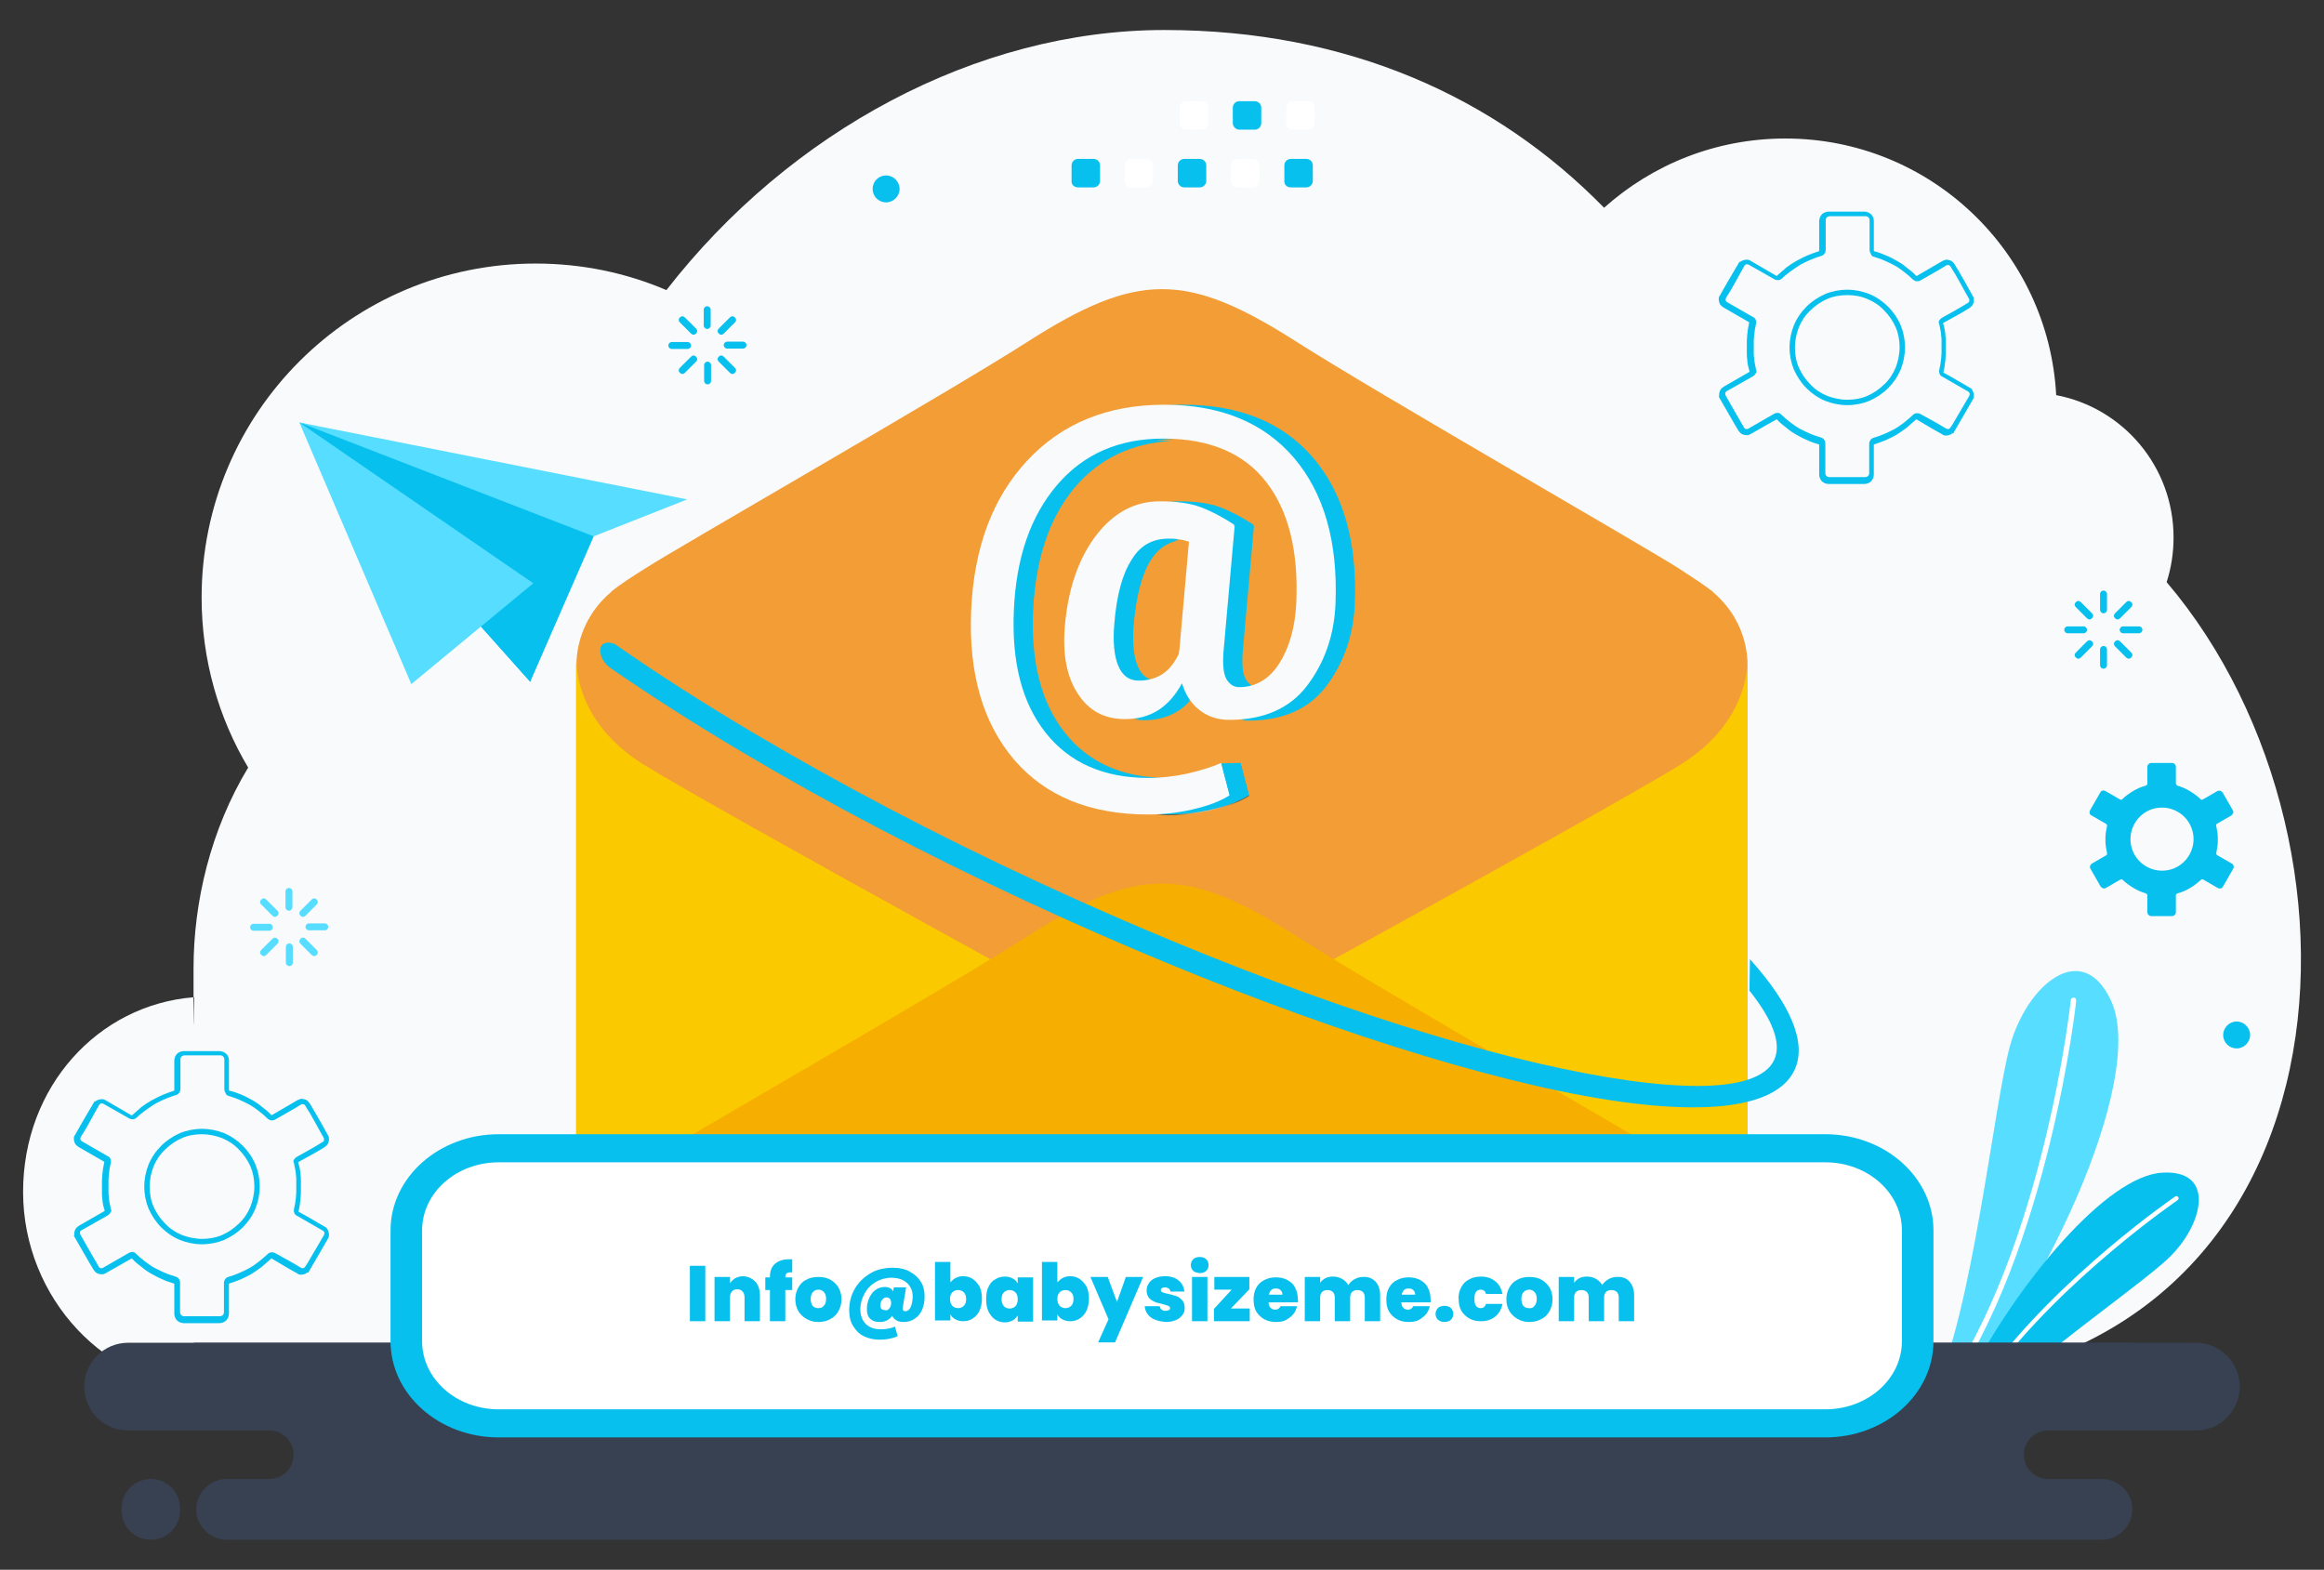 <?xml version="1.0" encoding="utf-8"?>
<!-- Generator: Adobe Illustrator 26.0.1, SVG Export Plug-In . SVG Version: 6.00 Build 0)  -->
<svg version="1.1" id="Layer_1" xmlns="http://www.w3.org/2000/svg" xmlns:xlink="http://www.w3.org/1999/xlink" x="0px" y="0px"
	 viewBox="0 0 604 408" style="enable-background:new 0 0 604 408;" xml:space="preserve">
<rect x="0" y="0" width="604" height="408" fill="#333333" stroke="none"/>
<style type="text/css">
	.st0{fill-rule:evenodd;clip-rule:evenodd;fill:#F9FAFB;}
	.st1{fill-rule:evenodd;clip-rule:evenodd;fill:#07C0EE;}
	.st2{fill-rule:evenodd;clip-rule:evenodd;fill:#FFFFFF;}
	.st3{fill-rule:evenodd;clip-rule:evenodd;fill:#56DDFF;}
	.st4{fill-rule:evenodd;clip-rule:evenodd;fill:#374151;}
	.st5{fill-rule:evenodd;clip-rule:evenodd;fill:#F29D36;}
	.st6{fill-rule:evenodd;clip-rule:evenodd;fill:#FBC900;}
	.st7{fill-rule:evenodd;clip-rule:evenodd;fill:#F6AF00;}
	.st8{fill:#FFFFFF;}
	.st9{fill:#07C0EE;}
	.st10{opacity:0.5;fill:url(#SVGID_1_);enable-background:new    ;}
	.st11{fill:#F9FAFB;}
	.st12{enable-background:new    ;}
</style>
<g>
	<g>
		<path class="st0" d="M563.1,151.3c1.2-3.7,1.8-7.6,1.8-11.6c0-18.4-13.1-33.7-30.5-37C532.4,65.5,501.7,36,464,36
			c-18.1,0-34.6,6.8-47.1,18C388.8,25.3,350.4,7.8,302.6,7.8c-48.8,0-97.4,26.4-129.4,67.6c-10.5-4.5-22-6.9-34-6.9
			c-47.9,0-86.8,38.8-86.8,86.8c0,16.1,4.4,31.3,12.1,44.2c-9.8,16.2-14.2,35-14.2,52.2c0,3,0,5.5,0,7.5c0.1,0,0.1,0,0.2,0
			c0-0.2,0-0.3,0,0l0,0c-0.1,1.7-0.2,15.1-0.2,0C25.5,261.2,6,282.4,6,309.8c0,27.5,21.6,50.9,48.2,50.9h248.5h182.8
			C613,360.8,621.9,220.4,563.1,151.3z"/>
		<path class="st1" d="M63.1,297.8c-1.4-1.4-3-2.5-4.9-3.3c-1.8-0.7-3.7-1.1-5.7-1.1s-4,0.4-5.7,1.1c-1.8,0.8-3.5,1.9-4.9,3.3
			s-2.5,3-3.3,4.9c-0.7,1.8-1.1,3.7-1.1,5.7s0.4,4,1.1,5.7c0.8,1.8,1.9,3.5,3.3,4.9c1.4,1.4,3,2.5,4.9,3.3c1.8,0.7,3.7,1.1,5.7,1.1
			s4-0.4,5.7-1.1c1.8-0.8,3.5-1.9,4.9-3.3s2.5-3,3.3-4.9c0.7-1.8,1.1-3.7,1.1-5.7s-0.4-4-1.1-5.7C65.6,300.8,64.5,299.2,63.1,297.8
			L63.1,297.8z M57.7,295.8c1.7,0.7,3.2,1.7,4.4,3c1.3,1.3,2.3,2.8,3,4.4c0.7,1.6,1,3.4,1,5.2c0,1.9-0.4,3.6-1,5.2
			c-0.7,1.7-1.7,3.2-3,4.4c-1.3,1.3-2.8,2.3-4.4,3c-1.6,0.7-3.4,1-5.2,1s-3.6-0.4-5.2-1c-1.7-0.7-3.2-1.7-4.4-3
			c-1.3-1.3-2.3-2.8-3-4.4s-1-3.4-1-5.2c0-1.9,0.4-3.6,1-5.2c0.7-1.7,1.7-3.2,3-4.4c1.3-1.3,2.8-2.3,4.4-3c1.6-0.7,3.4-1,5.2-1
			C54.3,294.8,56.1,295.2,57.7,295.8L57.7,295.8z M59.3,284.8c0.9,0.3,1.9,0.6,2.8,1c0.9,0.4,1.8,0.8,2.7,1.3
			c0.9,0.5,1.7,1.1,2.5,1.7s1.6,1.3,2.3,2c0.3,0.2,0.6,0.4,0.9,0.4s0.7,0,1-0.2c2.2-1.3,4.5-2.5,6.7-3.9c0.1-0.1,0.2-0.1,0.3-0.1
			c0.1,0,0.2,0,0.4,0c0.1,0,0.2,0.1,0.3,0.2c0.1,0.1,0.2,0.2,0.2,0.3c1.6,2.4,3.2,5.6,4.7,8.2c0.1,0.1,0.1,0.2,0.1,0.3
			c0,0.1,0,0.3,0,0.4s-0.1,0.2-0.2,0.3c-0.1,0.1-0.2,0.2-0.3,0.2c-2,1.3-4.5,2.6-6.6,3.8c-0.3,0.2-0.5,0.4-0.7,0.7
			c0,0.1-0.1,0.2-0.1,0.3h-0.1l0.2,0.6c0.1,0.5,0.2,1,0.3,1.5c0.1,0.5,0.2,1,0.2,1.5c0.1,0.5,0.1,1,0.1,1.5s0,1,0,1.5s0,1,0,1.5
			s-0.1,1-0.1,1.5c-0.1,0.5-0.1,1-0.2,1.5s-0.2,1-0.3,1.5c-0.1,0.4,0,0.7,0.1,1s0.4,0.6,0.7,0.7l5.9,3.4l0,0l0.7,0.4
			c0.1,0.1,0.2,0.1,0.3,0.2c0.1,0.1,0.1,0.2,0.2,0.3c0,0.1,0,0.3,0,0.4s-0.1,0.2-0.1,0.3l-4.4,7.5l0,0l-0.4,0.6
			c-0.1,0.1-0.1,0.2-0.2,0.3c-0.1,0.1-0.2,0.1-0.3,0.2c-0.1,0-0.3,0-0.4,0s-0.2-0.1-0.3-0.1c-2.1-1.3-4.5-2.6-6.7-3.8
			c-0.3-0.2-0.6-0.2-1-0.2c-0.3,0-0.7,0.2-0.9,0.4l0,0c-0.7,0.7-1.5,1.3-2.3,2c-0.8,0.6-1.6,1.2-2.5,1.7s-1.8,0.9-2.7,1.3
			s-1.8,0.7-2.8,1c-0.3,0.1-0.6,0.3-0.8,0.6c-0.2,0.3-0.3,0.6-0.3,0.9v7.7c0,0.1,0,0.3-0.1,0.4c0,0.1-0.1,0.2-0.2,0.3
			c-0.1,0.1-0.2,0.2-0.3,0.2s-0.2,0.1-0.4,0.1h-9.4c-0.1,0-0.3,0-0.4-0.1c-0.1,0-0.2-0.1-0.3-0.2s-0.2-0.2-0.2-0.3
			c0-0.1-0.1-0.2-0.1-0.4v-7.7c0-0.4-0.1-0.7-0.3-1s-0.5-0.5-0.9-0.6c-0.9-0.3-1.9-0.6-2.8-1c-0.9-0.4-1.8-0.8-2.7-1.3
			s-1.7-1.1-2.5-1.7s-1.6-1.3-2.3-2c-0.3-0.3-0.6-0.4-0.9-0.4c-0.3,0-0.7,0.1-1,0.3l-6.6,3.8c-0.1,0.1-0.2,0.1-0.3,0.1
			c-0.1,0-0.3,0-0.4,0s-0.2-0.1-0.3-0.2c-0.1-0.1-0.2-0.2-0.2-0.3c-1.6-2.7-3.1-5.4-4.7-8.2c-0.1-0.1-0.1-0.2-0.1-0.3
			c0-0.1,0-0.3,0-0.4s0.1-0.2,0.2-0.3c0.1-0.1,0.2-0.2,0.3-0.2l6.7-3.8c0.3-0.2,0.5-0.4,0.7-0.7c0-0.1,0.1-0.2,0.1-0.3H29l-0.2-0.7
			c-0.1-0.5-0.2-1-0.3-1.5c-0.1-0.5-0.2-1-0.2-1.5c-0.1-0.5-0.1-1-0.1-1.5s0-1,0-1.5s0-1,0-1.5s0.1-1,0.1-1.5c0.1-0.5,0.1-1,0.2-1.5
			s0.2-1,0.3-1.5c0.1-0.4,0-0.7-0.1-1s-0.4-0.6-0.7-0.7l-6.6-3.8c-0.1-0.1-0.2-0.1-0.3-0.2c-0.1-0.1-0.1-0.2-0.2-0.3
			c0-0.1,0-0.3,0-0.4s0.1-0.2,0.1-0.3c1.6-2.4,3.2-5.6,4.7-8.2c0.1-0.1,0.1-0.2,0.2-0.3c0.1-0.1,0.2-0.1,0.3-0.2c0.1,0,0.3,0,0.4,0
			s0.2,0.1,0.3,0.1l6.7,3.8c0.3,0.2,0.7,0.2,1,0.2s0.7-0.2,0.9-0.4c0.7-0.7,1.5-1.3,2.3-1.9s1.6-1.1,2.5-1.7
			c0.9-0.5,1.8-0.9,2.7-1.3s1.8-0.7,2.8-1c0.3-0.1,0.6-0.3,0.8-0.6c0.2-0.3,0.3-0.6,0.3-1v-7.7c0-0.1,0-0.3,0.1-0.4
			c0-0.1,0.1-0.2,0.2-0.3c0.1-0.1,0.2-0.2,0.3-0.2s0.2-0.1,0.4-0.1h9.4c0.1,0,0.3,0,0.4,0.1c0.1,0,0.2,0.1,0.3,0.2
			c0.2,0.2,0.3,0.4,0.3,0.7v7.7c0,0.4,0.1,0.7,0.3,1C58.7,284.5,59,284.7,59.3,284.8L59.3,284.8z M62.7,284.5c1,0.4,1.9,0.9,2.8,1.4
			s1.8,1.1,2.6,1.8c0.8,0.6,1.7,1.3,2.4,2.1h0.1h0.1c2.2-1.3,4.5-2.6,6.7-3.9c0.3-0.1,0.6-0.2,0.8-0.3c0.3,0,0.6,0,0.9,0.1
			s0.6,0.2,0.8,0.4c0.2,0.2,0.4,0.4,0.6,0.7c1.6,2.6,3.2,5.5,4.7,8.2c0.2,0.3,0.3,0.6,0.3,0.9s0,0.6-0.1,0.9s-0.2,0.6-0.4,0.8
			c-0.2,0.2-0.4,0.4-0.7,0.6c-2.1,1.3-4.5,2.6-6.7,3.8l-0.1,0.1v0.1l0.2,0.6l0,0c0.1,0.3,0.1,0.6,0.2,0.9c0.1,0.5,0.2,1.1,0.2,1.6
			c0.1,0.5,0.1,1,0.1,1.6c0,0.5,0,1.1,0,1.6s0,1,0,1.6c0,0.5-0.1,1.1-0.1,1.6c-0.1,0.5-0.1,1-0.2,1.6c-0.1,0.5-0.2,1-0.3,1.5v0.1
			c0,0,0,0.1,0.1,0.1c2.4,1.3,4.9,2.8,7.3,4.2l-0.1,0.1l0.1,0.1c0.2,0.2,0.3,0.5,0.4,0.8s0.1,0.6,0.1,0.9s-0.1,0.6-0.3,0.9l-5.1,8.8
			l-0.1-0.1c-0.1,0-0.1,0.1-0.2,0.1c-0.2,0.2-0.5,0.3-0.8,0.4s-0.6,0.1-0.9,0.1s-0.6-0.1-0.8-0.3c-2.2-1.2-4.5-2.6-6.7-3.9h-0.1
			c0,0-0.1,0-0.1,0.1c-0.8,0.7-1.6,1.4-2.4,2.1c-0.8,0.6-1.7,1.2-2.6,1.8c-0.9,0.5-1.9,1-2.8,1.4c-1,0.4-2,0.8-3,1.1
			c0,0-0.1,0-0.1,0.1v0.1v7.7c0,0.3-0.1,0.6-0.2,0.9c-0.1,0.3-0.3,0.5-0.5,0.8c-0.2,0.2-0.5,0.4-0.8,0.5s-0.6,0.2-0.9,0.2h-9.4
			c-0.3,0-0.6-0.1-0.9-0.2c-0.3-0.1-0.5-0.3-0.8-0.5c-0.2-0.2-0.4-0.5-0.5-0.8s-0.2-0.6-0.2-0.9v-7.7v-0.1l-0.1-0.1l0,0
			c-1-0.3-2-0.6-3-1.1c-1-0.4-1.9-0.9-2.8-1.4c-0.9-0.5-1.8-1.1-2.6-1.8c-0.8-0.6-1.7-1.3-2.4-2.1c0,0-0.1,0-0.1-0.1h-0.1l-6.7,3.8
			c-0.3,0.2-0.6,0.3-0.9,0.3s-0.6,0-0.9-0.1s-0.6-0.2-0.8-0.4c-0.2-0.2-0.4-0.4-0.6-0.7c-1.7-2.8-3.4-5.9-5.1-8.8l0.1-0.1
			c0-0.1,0-0.1,0-0.2c0-0.3,0-0.6,0.1-0.9s0.2-0.6,0.4-0.8c0.2-0.2,0.4-0.4,0.7-0.6l6.6-3.8l0.1-0.1v-0.1L27,314l0,0
			c-0.1-0.3-0.1-0.6-0.2-0.8c-0.1-0.5-0.2-1.1-0.2-1.6c-0.1-0.5-0.1-1-0.1-1.6c0-0.5,0-1.1,0-1.6s0-1,0-1.6c0-0.5,0.1-1.1,0.1-1.6
			c0.1-0.5,0.1-1,0.2-1.6c0.1-0.5,0.2-1,0.3-1.5V302c0,0,0-0.1-0.1-0.1l-6.6-3.8c-0.3-0.2-0.5-0.4-0.7-0.6s-0.3-0.5-0.4-0.8
			s-0.1-0.6-0.1-0.9s0.1-0.6,0.3-0.8c1.6-2.9,3.4-5.9,5.1-8.8l0.1,0.1c0,0,0.1-0.1,0.2-0.1c0.2-0.2,0.5-0.3,0.8-0.4s0.6-0.1,0.9-0.1
			s0.6,0.1,0.9,0.3l0.5,0.3l0,0l6.2,3.6h0.1c0,0,0.1,0,0.1-0.1l0,0c0.8-0.7,1.6-1.4,2.4-2.1c0.8-0.6,1.7-1.2,2.6-1.7
			c0.9-0.5,1.9-1,2.8-1.4c1-0.4,2-0.8,3-1.1c0,0,0.1,0,0.1-0.1v-0.1v-7.7c0-0.3,0.1-0.6,0.2-0.9c0.1-0.3,0.3-0.5,0.5-0.8
			c0.2-0.2,0.5-0.4,0.8-0.5s0.6-0.2,0.9-0.2h9.4c0.3,0,0.6,0.1,0.9,0.2c0.3,0.1,0.5,0.3,0.8,0.5c0.4,0.4,0.7,1,0.7,1.7v7.7v0.1
			l0.1,0.1l0,0C60.7,283.7,61.7,284.1,62.7,284.5z"/>
		<path class="st1" d="M490.7,79.7c-1.4-1.4-3-2.5-4.9-3.3c-1.8-0.7-3.7-1.1-5.7-1.1s-4,0.4-5.7,1.1c-1.8,0.8-3.5,1.9-4.9,3.3
			s-2.5,3-3.3,4.9c-0.7,1.8-1.1,3.7-1.1,5.7s0.4,4,1.1,5.7c0.8,1.8,1.9,3.5,3.3,4.9s3,2.5,4.9,3.3c1.8,0.7,3.7,1.1,5.7,1.1
			s4-0.4,5.7-1.1c1.8-0.8,3.5-1.9,4.9-3.3s2.5-3,3.3-4.9c0.7-1.8,1.1-3.7,1.1-5.7s-0.4-4-1.1-5.7C493.2,82.7,492.1,81.1,490.7,79.7
			L490.7,79.7z M485.3,77.7c1.7,0.7,3.2,1.7,4.4,3c1.3,1.3,2.3,2.8,3,4.4s1,3.4,1,5.2s-0.4,3.6-1,5.2c-0.7,1.7-1.7,3.2-3,4.4
			c-1.3,1.3-2.8,2.3-4.4,3s-3.4,1-5.2,1c-1.8,0-3.6-0.4-5.2-1c-1.7-0.7-3.2-1.7-4.4-3c-1.3-1.3-2.3-2.8-3-4.4s-1-3.4-1-5.2
			s0.4-3.6,1-5.2c0.7-1.7,1.7-3.2,3-4.4c1.3-1.3,2.8-2.3,4.4-3s3.4-1,5.2-1S483.7,77,485.3,77.7L485.3,77.7z M486.9,66.7
			c0.9,0.3,1.9,0.6,2.8,1s1.8,0.8,2.7,1.3c0.9,0.5,1.7,1.1,2.5,1.7s1.6,1.3,2.3,2c0.3,0.2,0.6,0.4,0.9,0.4s0.7,0,1-0.2
			c2.2-1.3,4.5-2.5,6.7-3.9c0.1-0.1,0.2-0.1,0.3-0.1c0.1,0,0.2,0,0.4,0c0.1,0,0.2,0.1,0.3,0.2c0.1,0.1,0.2,0.2,0.2,0.3
			c1.6,2.4,3.2,5.6,4.7,8.2c0.1,0.1,0.1,0.2,0.1,0.3c0,0.1,0,0.3,0,0.4s-0.1,0.2-0.2,0.3c-0.1,0.1-0.2,0.2-0.3,0.2
			c-2,1.3-4.5,2.6-6.6,3.8c-0.3,0.2-0.5,0.4-0.7,0.7c0,0.1-0.1,0.2-0.1,0.3h-0.1l0.2,0.6c0.1,0.5,0.2,1,0.3,1.5
			c0.1,0.5,0.2,1,0.2,1.5c0.1,0.5,0.1,1,0.1,1.5s0,1,0,1.5s0,1,0,1.5s-0.1,1-0.1,1.5c-0.1,0.5-0.1,1-0.2,1.5s-0.2,1-0.3,1.5
			c-0.1,0.4,0,0.7,0.1,1s0.4,0.6,0.7,0.7l5.9,3.4l0,0l0.7,0.4c0.1,0.1,0.2,0.1,0.3,0.2c0.1,0.1,0.1,0.2,0.2,0.3c0,0.1,0,0.3,0,0.4
			s-0.1,0.2-0.1,0.3l-4.4,7.5l0,0L507,111c-0.1,0.1-0.1,0.2-0.2,0.3c-0.1,0.1-0.2,0.1-0.3,0.2c-0.1,0-0.3,0-0.4,0s-0.2-0.1-0.3-0.1
			c-2.1-1.3-4.5-2.6-6.7-3.8c-0.3-0.2-0.6-0.2-1-0.2c-0.3,0-0.7,0.2-0.9,0.4l0,0c-0.7,0.7-1.5,1.3-2.3,2c-0.8,0.6-1.6,1.2-2.5,1.7
			s-1.8,0.9-2.7,1.3c-0.9,0.4-1.8,0.7-2.8,1c-0.3,0.1-0.6,0.3-0.8,0.6c-0.2,0.3-0.3,0.6-0.3,0.9v7.7c0,0.1,0,0.3-0.1,0.4
			c0,0.1-0.1,0.2-0.2,0.3c-0.1,0.1-0.2,0.2-0.3,0.2c-0.1,0-0.2,0.1-0.4,0.1h-9.4c-0.1,0-0.3,0-0.4-0.1c-0.1,0-0.2-0.1-0.3-0.2
			c-0.1-0.1-0.2-0.2-0.2-0.3c0-0.1-0.1-0.2-0.1-0.4v-7.7c0-0.4-0.1-0.7-0.3-1c-0.2-0.3-0.5-0.5-0.9-0.6c-0.9-0.3-1.9-0.6-2.8-1
			s-1.8-0.8-2.7-1.3c-0.9-0.5-1.7-1.1-2.5-1.7s-1.6-1.3-2.3-2c-0.3-0.3-0.6-0.4-0.9-0.4s-0.7,0.1-1,0.3l-6.6,3.8
			c-0.1,0.1-0.2,0.1-0.3,0.1c-0.1,0-0.3,0-0.4,0s-0.2-0.1-0.3-0.2c-0.1-0.1-0.2-0.2-0.2-0.3c-1.6-2.7-3.1-5.4-4.7-8.2
			c-0.1-0.1-0.1-0.2-0.1-0.3c0-0.1,0-0.3,0-0.4s0.1-0.2,0.2-0.3c0.1-0.1,0.2-0.2,0.3-0.2l6.7-3.8c0.3-0.2,0.5-0.4,0.7-0.7
			c0-0.1,0.1-0.2,0.1-0.3h0.2l-0.2-0.7c-0.1-0.5-0.2-1-0.3-1.5c-0.1-0.5-0.2-1-0.2-1.5c-0.1-0.5-0.1-1-0.1-1.5s0-1,0-1.5s0-1,0-1.5
			s0.1-1,0.1-1.5c0.1-0.5,0.1-1,0.2-1.5s0.2-1,0.3-1.5c0.1-0.4,0-0.7-0.1-1s-0.4-0.6-0.7-0.7l-6.6-3.8c-0.1-0.1-0.2-0.1-0.3-0.2
			c-0.1-0.1-0.1-0.2-0.2-0.3c0-0.1,0-0.3,0-0.4s0.1-0.2,0.1-0.3c1.6-2.4,3.2-5.6,4.7-8.2c0.1-0.1,0.1-0.2,0.2-0.3
			c0.1-0.1,0.2-0.1,0.3-0.2c0.1,0,0.3,0,0.4,0s0.2,0.1,0.3,0.1l6.7,3.8c0.3,0.2,0.7,0.2,1,0.2s0.7-0.2,0.9-0.4
			c0.7-0.7,1.5-1.3,2.3-1.9s1.6-1.1,2.5-1.7c0.9-0.5,1.8-0.9,2.7-1.3c0.9-0.4,1.8-0.7,2.8-1c0.3-0.1,0.6-0.3,0.8-0.6
			c0.2-0.3,0.3-0.6,0.3-1v-7.7c0-0.1,0-0.3,0.1-0.4c0-0.1,0.1-0.2,0.2-0.3s0.2-0.2,0.3-0.2c0.1,0,0.2-0.1,0.4-0.1h9.4
			c0.1,0,0.3,0,0.4,0.1c0.1,0,0.2,0.1,0.3,0.2c0.2,0.2,0.3,0.4,0.3,0.7v7.7c0,0.4,0.1,0.7,0.3,1C486.3,66.4,486.6,66.6,486.9,66.7
			L486.9,66.7z M490.2,66.4c1,0.4,1.9,0.9,2.8,1.4s1.8,1.1,2.6,1.8c0.8,0.6,1.7,1.3,2.4,2.1h0.1h0.1c2.2-1.3,4.5-2.6,6.7-3.9
			c0.3-0.1,0.6-0.2,0.8-0.3c0.3,0,0.6,0,0.9,0.1s0.6,0.2,0.8,0.4c0.2,0.2,0.4,0.4,0.6,0.7c1.6,2.6,3.2,5.5,4.7,8.2
			c0.2,0.3,0.3,0.6,0.3,0.9s0,0.6-0.1,0.9s-0.2,0.6-0.4,0.8c-0.2,0.2-0.4,0.4-0.7,0.6c-2.1,1.3-4.5,2.6-6.7,3.8L505,84v0.1l0.2,0.6
			l0,0c0.1,0.3,0.1,0.6,0.2,0.9c0.1,0.5,0.2,1.1,0.2,1.6c0.1,0.5,0.1,1,0.1,1.6c0,0.5,0,1.1,0,1.6s0,1,0,1.6c0,0.5-0.1,1.1-0.1,1.6
			c-0.1,0.5-0.1,1-0.2,1.6c-0.1,0.5-0.2,1-0.3,1.5v0.1c0,0,0,0.1,0.1,0.1c2.4,1.3,4.9,2.8,7.3,4.2l-0.1,0.1l0.1,0.1
			c0.2,0.2,0.3,0.5,0.4,0.8c0.1,0.3,0.1,0.6,0.1,0.9s-0.1,0.6-0.3,0.9l-5.1,8.8l-0.1-0.1c-0.1,0-0.1,0.1-0.2,0.1
			c-0.2,0.2-0.5,0.3-0.8,0.4s-0.6,0.1-0.9,0.1s-0.6-0.1-0.8-0.3c-2.2-1.2-4.5-2.6-6.7-3.9H498c0,0-0.1,0-0.1,0.1
			c-0.8,0.7-1.6,1.4-2.4,2.1c-0.8,0.6-1.7,1.2-2.6,1.8c-0.9,0.5-1.9,1-2.8,1.4c-1,0.4-2,0.8-3,1.1c0,0-0.1,0-0.1,0.1v0.1v7.7
			c0,0.3-0.1,0.6-0.2,0.9s-0.3,0.5-0.5,0.8c-0.2,0.2-0.5,0.4-0.8,0.5s-0.6,0.2-0.9,0.2h-9.4c-0.3,0-0.6-0.1-0.9-0.2
			s-0.5-0.3-0.8-0.5c-0.2-0.2-0.4-0.5-0.5-0.8s-0.2-0.6-0.2-0.9v-7.7v-0.1l-0.1-0.1l0,0c-1-0.3-2-0.6-3-1.1c-1-0.4-1.9-0.9-2.8-1.4
			s-1.8-1.1-2.6-1.8c-0.8-0.6-1.7-1.3-2.4-2.1c0,0-0.1,0-0.1-0.1h-0.1l-6.7,3.8c-0.3,0.2-0.6,0.3-0.9,0.3s-0.6,0-0.9-0.1
			s-0.6-0.2-0.8-0.4c-0.2-0.2-0.4-0.4-0.6-0.7c-1.7-2.8-3.4-5.9-5.1-8.8l0.1-0.1c0-0.1,0-0.1,0-0.2c0-0.3,0-0.6,0.1-0.9
			s0.2-0.6,0.4-0.8c0.2-0.2,0.4-0.4,0.7-0.6l6.6-3.8l0.1-0.1v-0.1l-0.2-0.7l0,0c-0.1-0.3-0.1-0.6-0.2-0.8c-0.1-0.5-0.2-1.1-0.2-1.6
			c-0.1-0.5-0.1-1-0.1-1.6c0-0.5,0-1.1,0-1.6s0-1,0-1.6c0-0.5,0.1-1.1,0.1-1.6c0.1-0.5,0.1-1,0.2-1.6c0.1-0.5,0.2-1,0.3-1.5v-0.1
			c0,0,0-0.1-0.1-0.1l-6.6-3.8c-0.3-0.2-0.5-0.4-0.7-0.6s-0.3-0.5-0.4-0.8s-0.1-0.6-0.1-0.9s0.1-0.6,0.3-0.8
			c1.6-2.9,3.4-5.9,5.1-8.8l0.1,0.1c0,0,0.1-0.1,0.2-0.1c0.2-0.2,0.5-0.3,0.8-0.4s0.6-0.1,0.9-0.1s0.6,0.1,0.9,0.3l0.5,0.3l0,0
			l6.2,3.6h0.1c0,0,0.1,0,0.1-0.1l0,0c0.8-0.7,1.6-1.4,2.4-2.1c0.8-0.6,1.7-1.2,2.6-1.7s1.9-1,2.8-1.4c1-0.4,2-0.8,3-1.1
			c0,0,0.1,0,0.1-0.1v-0.1v-7.7c0-0.3,0.1-0.6,0.2-0.9c0.1-0.3,0.3-0.5,0.5-0.8c0.2-0.2,0.5-0.4,0.8-0.5s0.6-0.2,0.9-0.2h9.4
			c0.3,0,0.6,0.1,0.9,0.2c0.3,0.1,0.5,0.3,0.8,0.5c0.4,0.4,0.7,1,0.7,1.7v7.7v0.1l0.1,0.1l0,0C488.3,65.6,489.3,66,490.2,66.4z"/>
		<path class="st1" d="M572,228.7L572,228.7L572,228.7z M567.7,212.3c-1.5-1.5-3.6-2.4-5.8-2.4c-2.3,0-4.3,0.9-5.8,2.4
			s-2.4,3.6-2.4,5.8c0,2.3,0.9,4.3,2.4,5.8s3.6,2.4,5.8,2.4c2.3,0,4.3-0.9,5.8-2.4s2.4-3.6,2.4-5.8
			C570.1,215.9,569.2,213.8,567.7,212.3L567.7,212.3z M565.9,204.2c1.1,0.3,2.2,0.8,3.2,1.4c1,0.6,2,1.3,2.8,2.1
			c0.2,0.2,0.4,0.2,0.6,0.1l3.8-2.2l0,0c0.2-0.1,0.5-0.1,0.7-0.1c0.2,0.1,0.4,0.2,0.6,0.4l0,0l2.7,4.7c0.1,0.2,0.2,0.5,0.1,0.7
			c-0.1,0.2-0.2,0.4-0.4,0.6l0,0l-3.8,2.2c-0.2,0.1-0.3,0.3-0.2,0.6l0,0c0.1,0.6,0.2,1.1,0.3,1.7c0.1,0.6,0.1,1.2,0.1,1.8
			s0,1.2-0.1,1.8s-0.2,1.2-0.3,1.7c-0.1,0.2,0.1,0.5,0.3,0.6l3.8,2.2l0,0c0.2,0.1,0.4,0.3,0.4,0.6c0.1,0.2,0,0.5-0.1,0.7l-2.7,4.7
			l0,0c-0.1,0.2-0.3,0.4-0.6,0.4c-0.2,0.1-0.5,0-0.7-0.1l0,0l-3.8-2.2c-0.2-0.1-0.4-0.1-0.6,0.1c-0.9,0.8-1.8,1.5-2.8,2.1
			s-2.1,1.1-3.3,1.4c-0.2,0.1-0.4,0.3-0.4,0.5v4.4c0,0.3-0.1,0.5-0.3,0.7s-0.4,0.3-0.7,0.3h-5.4c-0.3,0-0.5-0.1-0.7-0.3
			s-0.3-0.4-0.3-0.7v-4.4c0-0.2-0.2-0.4-0.4-0.5c-1.1-0.3-2.2-0.8-3.2-1.4c-1-0.6-2-1.3-2.8-2.1c-0.2-0.2-0.4-0.2-0.6-0.1l-3.8,2.2
			c-0.2,0.1-0.5,0.2-0.7,0.1c-0.2-0.1-0.4-0.2-0.6-0.4l0,0l-2.7-4.7l0,0c-0.1-0.2-0.2-0.5-0.1-0.7c0.1-0.2,0.2-0.4,0.4-0.6l3.8-2.2
			c0.2-0.1,0.3-0.3,0.2-0.6l0,0c-0.1-0.6-0.2-1.1-0.3-1.7c-0.1-0.6-0.1-1.2-0.1-1.8s0-1.2,0.1-1.8s0.2-1.2,0.3-1.7
			c0.1-0.2-0.1-0.5-0.3-0.6l-3.8-2.2c-0.2-0.1-0.4-0.3-0.4-0.6c-0.1-0.2,0-0.5,0.1-0.7l0,0l2.7-4.7l0,0c0.1-0.2,0.3-0.4,0.6-0.4
			c0.2-0.1,0.5,0,0.7,0.1l0,0l3.8,2.2c0.2,0.1,0.5,0.1,0.6-0.1c0.8-0.8,1.8-1.5,2.8-2.1s2.1-1.1,3.3-1.4c0.2-0.1,0.4-0.3,0.4-0.5
			v-4.4c0-0.3,0.1-0.5,0.3-0.7s0.4-0.3,0.7-0.3h5.4c0.3,0,0.5,0.1,0.7,0.3s0.3,0.4,0.3,0.7v4.4C565.6,203.9,565.7,204.1,565.9,204.2
			z"/>
		<g>
			<path class="st1" d="M280.2,48.7h4c1,0,1.7-0.8,1.7-1.7v-4c0-1-0.8-1.7-1.7-1.7h-4c-1,0-1.7,0.8-1.7,1.7v4
				C278.4,48,279.2,48.7,280.2,48.7z"/>
			<path class="st2" d="M294,48.7h4c1,0,1.7-0.8,1.7-1.7v-4c0-1-0.8-1.7-1.7-1.7h-4c-1,0-1.7,0.8-1.7,1.7v4
				C292.3,48,293,48.7,294,48.7z"/>
			<path class="st1" d="M307.8,48.7h4c1,0,1.7-0.8,1.7-1.7v-4c0-1-0.8-1.7-1.7-1.7h-4c-1,0-1.7,0.8-1.7,1.7v4
				C306.1,48,306.9,48.7,307.8,48.7z"/>
			<path class="st2" d="M321.6,48.7h4c1,0,1.7-0.8,1.7-1.7v-4c0-1-0.8-1.7-1.7-1.7h-4c-1,0-1.7,0.8-1.7,1.7v4
				C319.9,48,320.7,48.7,321.6,48.7z"/>
			<path class="st1" d="M335.5,48.7h4c1,0,1.7-0.8,1.7-1.7v-4c0-1-0.8-1.7-1.7-1.7h-4c-1,0-1.7,0.8-1.7,1.7v4
				C333.7,48,334.5,48.7,335.5,48.7z"/>
			<path class="st2" d="M308.3,33.7h4c1,0,1.7-0.8,1.7-1.7v-4c0-1-0.8-1.7-1.7-1.7h-4c-1,0-1.7,0.8-1.7,1.7v4
				C306.6,32.9,307.4,33.7,308.3,33.7z"/>
			<path class="st1" d="M322.1,33.7h4c1,0,1.7-0.8,1.7-1.7v-4c0-1-0.8-1.7-1.7-1.7h-4c-1,0-1.7,0.8-1.7,1.7v4
				C320.4,32.9,321.2,33.7,322.1,33.7z"/>
			<path class="st2" d="M336,33.7h4c1,0,1.7-0.8,1.7-1.7v-4c0-1-0.8-1.7-1.7-1.7h-4c-1,0-1.7,0.8-1.7,1.7v4
				C334.2,32.9,335,33.7,336,33.7z"/>
		</g>
		<path class="st1" d="M545.8,154.4c0-0.5,0.4-0.9,0.9-0.9s0.9,0.4,0.9,0.9v4.1c0,0.5-0.4,0.9-0.9,0.9s-0.9-0.4-0.9-0.9V154.4
			L545.8,154.4z M539.5,157.8c-0.4-0.4-0.4-0.9,0-1.3c0.4-0.4,0.9-0.4,1.3,0l2.9,2.9c0.4,0.4,0.4,0.9,0,1.3c-0.4,0.4-0.9,0.4-1.3,0
			L539.5,157.8L539.5,157.8z M537.4,164.6c-0.5,0-0.9-0.4-0.9-0.9s0.4-0.9,0.9-0.9h4.1c0.5,0,0.9,0.4,0.9,0.9s-0.4,0.9-0.9,0.9
			H537.4L537.4,164.6z M540.8,170.9c-0.4,0.4-0.9,0.4-1.3,0c-0.4-0.4-0.4-0.9,0-1.3l2.9-2.9c0.4-0.4,0.9-0.4,1.3,0
			c0.4,0.4,0.4,0.9,0,1.3L540.8,170.9L540.8,170.9z M547.6,172.9c0,0.5-0.4,0.9-0.9,0.9s-0.9-0.4-0.9-0.9v-4.1
			c0-0.5,0.4-0.9,0.9-0.9s0.9,0.4,0.9,0.9V172.9L547.6,172.9z M553.9,169.6c0.4,0.4,0.4,0.9,0,1.3c-0.4,0.4-0.9,0.4-1.3,0l-2.9-2.9
			c-0.4-0.4-0.4-0.9,0-1.3c0.4-0.4,0.9-0.4,1.3,0L553.9,169.6L553.9,169.6z M555.9,162.8c0.5,0,0.9,0.4,0.9,0.9s-0.4,0.9-0.9,0.9
			h-4.1c-0.5,0-0.9-0.4-0.9-0.9s0.4-0.9,0.9-0.9H555.9L555.9,162.8z M552.6,156.5c0.4-0.4,0.9-0.4,1.3,0c0.4,0.4,0.4,0.9,0,1.3
			l-2.9,2.9c-0.4,0.4-0.9,0.4-1.3,0c-0.4-0.4-0.4-0.9,0-1.3L552.6,156.5z"/>
		<path class="st1" d="M182.9,80.5c0-0.5,0.4-0.9,0.9-0.9s0.9,0.4,0.9,0.9v4.1c0,0.5-0.4,0.9-0.9,0.9s-0.9-0.4-0.9-0.9V80.5
			L182.9,80.5z M176.7,83.8c-0.4-0.4-0.4-0.9,0-1.3s0.9-0.4,1.3,0l2.9,2.9c0.4,0.4,0.4,0.9,0,1.3s-0.9,0.4-1.3,0L176.7,83.8
			L176.7,83.8z M174.6,90.7c-0.5,0-0.9-0.4-0.9-0.9s0.4-0.9,0.9-0.9h4.1c0.5,0,0.9,0.4,0.9,0.9s-0.4,0.9-0.9,0.9H174.6L174.6,90.7z
			 M178,96.9c-0.4,0.4-0.9,0.4-1.3,0c-0.4-0.4-0.4-0.9,0-1.3l2.9-2.9c0.4-0.4,0.9-0.4,1.3,0c0.4,0.4,0.4,0.9,0,1.3L178,96.9
			L178,96.9z M184.8,99c0,0.5-0.4,0.9-0.9,0.9S183,99.5,183,99v-4.1c0-0.5,0.4-0.9,0.9-0.9s0.9,0.4,0.9,0.9V99L184.8,99z M191,95.6
			c0.4,0.4,0.4,0.9,0,1.3s-0.9,0.4-1.3,0l-2.9-2.9c-0.4-0.4-0.4-0.9,0-1.3s0.9-0.4,1.3,0L191,95.6L191,95.6z M193.1,88.8
			c0.5,0,0.9,0.4,0.9,0.9s-0.4,0.9-0.9,0.9H189c-0.5,0-0.9-0.4-0.9-0.9s0.4-0.9,0.9-0.9H193.1L193.1,88.8z M189.7,82.5
			c0.4-0.4,0.9-0.4,1.3,0c0.4,0.4,0.4,0.9,0,1.3l-2.9,2.9c-0.4,0.4-0.9,0.4-1.3,0c-0.4-0.4-0.4-0.9,0-1.3L189.7,82.5z"/>
		<path class="st3" d="M74.2,231.7c0-0.5,0.4-0.9,0.9-0.9s0.9,0.4,0.9,0.9v4.1c0,0.5-0.4,0.9-0.9,0.9s-0.9-0.4-0.9-0.9V231.7
			L74.2,231.7z M67.9,235.1c-0.4-0.4-0.4-0.9,0-1.3c0.4-0.4,0.9-0.4,1.3,0l2.9,2.9c0.4,0.4,0.4,0.9,0,1.3c-0.4,0.4-0.9,0.4-1.3,0
			L67.9,235.1L67.9,235.1z M65.9,241.9c-0.5,0-0.9-0.4-0.9-0.9s0.4-0.9,0.9-0.9H70c0.5,0,0.9,0.4,0.9,0.9s-0.4,0.9-0.9,0.9H65.9
			L65.9,241.9z M69.2,248.2c-0.4,0.4-0.9,0.4-1.3,0s-0.4-0.9,0-1.3l2.9-2.9c0.4-0.4,0.9-0.4,1.3,0s0.4,0.9,0,1.3L69.2,248.2
			L69.2,248.2z M76.1,250.2c0,0.5-0.4,0.9-0.9,0.9s-0.9-0.4-0.9-0.9v-4.1c0-0.5,0.4-0.9,0.9-0.9s0.9,0.4,0.9,0.9V250.2L76.1,250.2z
			 M82.3,246.9c0.4,0.4,0.4,0.9,0,1.3c-0.4,0.4-0.9,0.4-1.3,0l-2.9-2.9c-0.4-0.4-0.4-0.9,0-1.3c0.4-0.4,0.9-0.4,1.3,0L82.3,246.9
			L82.3,246.9z M84.4,240c0.5,0,0.9,0.4,0.9,0.9s-0.4,0.9-0.9,0.9h-4.1c-0.5,0-0.9-0.4-0.9-0.9s0.4-0.9,0.9-0.9H84.4L84.4,240z
			 M81,233.8c0.4-0.4,0.9-0.4,1.3,0s0.4,0.9,0,1.3l-2.9,2.9c-0.4,0.4-0.9,0.4-1.3,0s-0.4-0.9,0-1.3L81,233.8z"/>
		<path class="st1" d="M581.3,272.5c1.9,0,3.5-1.6,3.5-3.5s-1.6-3.5-3.5-3.5s-3.5,1.6-3.5,3.5C577.8,271,579.4,272.5,581.3,272.5z"
			/>
		<path class="st1" d="M230.3,52.6c1.9,0,3.5-1.6,3.5-3.5s-1.6-3.5-3.5-3.5s-3.5,1.5-3.5,3.5S228.4,52.6,230.3,52.6z"/>
		<g>
			<g>
				<path class="st3" d="M548.7,260.2c-7.5-16.4-21.9-4.3-26.3,11.6c-4.2,15.1-9.8,69.9-19.9,90.1l4.8,1.8
					C529,340.9,558.2,281.2,548.7,260.2z"/>
				<path class="st2" d="M505.6,363.1c27-38.5,34-102.8,34-103c0-0.4-0.2-0.8-0.6-0.8c-0.4,0-0.8,0.2-0.8,0.6c0,0.2-7,64.6-34,102.7
					L505.6,363.1z"/>
			</g>
			<g>
				<path class="st1" d="M561.9,304.8c14-0.9,10.9,13.4,1.7,22.2c-6.3,6-26.1,19.8-40.7,32.5l-10-3.7
					C525,333.1,547.4,305.7,561.9,304.8z"/>
				<path class="st2" d="M516.4,357.2c19.1-25.9,48.8-46.1,48.9-46.2c0.3-0.2,0.6-0.1,0.8,0.1c0.2,0.3,0.1,0.6-0.1,0.8
					c-0.1,0.1-29.5,20.1-48.5,45.6L516.4,357.2z"/>
			</g>
		</g>
		<path class="st4" d="M50.4,350L50.4,350c0,4.3,3.6,7.9,7.9,7.9h487.5c4.3,0,7.9-3.6,7.9-7.9l0,0c0-0.3,0-0.7-0.1-1H50.4
			C50.4,349.3,50.4,349.7,50.4,350z"/>
		<g>
			<path class="st5" d="M174.9,349h254.2c13.8,0,25.1-11.3,25.1-25.1V173.1c0-7.7-3.5-14.6-9-19.2h0.1c-2.8-2.2-5.9-4.1-8.9-6.1
				c-8.5-5.5-79-45.9-99.5-59c-28.5-18.2-41.3-18.2-69.8,0c-19.9,12.8-91,53.5-99.5,59c-3,1.9-6.2,3.9-8.9,6.1h0.1
				c-5.5,4.6-9,11.5-9,19.2v150.8C149.8,337.7,161.1,349,174.9,349z"/>
			<path class="st6" d="M302,349h127.1c13.8,0,25.1-11.3,25.1-25.1V173.1c0-0.6,0-1.2-0.1-1.8c0.1,1.2,0.5,16.3-17.3,27.4
				C418.4,210.2,302,273.8,302,273.8s-116.4-63.6-134.9-75.2c-17.7-11.1-17.3-26.1-17.3-27.4c0,0.6-0.1,1.2-0.1,1.8v150.8
				c0,13.8,11.3,25.1,25.1,25.1H302V349z"/>
			<path class="st7" d="M267.1,243.3c-19.9,12.8-91,53.5-99.5,59s-17.8,11-17.8,21.6c0,13.8,11.3,25.1,25.1,25.1h254.2
				c13.8,0,25.1-11.3,25.1-25.1l0,0c0-10.6-9.3-16.1-17.8-21.6s-79-45.9-99.5-59C308.4,225.1,295.6,225.1,267.1,243.3z"/>
		</g>
		<path class="st4" d="M33.3,349h537.4c6.3,0,11.4,5.1,11.4,11.4l0,0c0,6.3-5.1,11.4-11.4,11.4h-38.4c-3.5,0-6.3,2.8-6.3,6.3l0,0
			c0,3.5,2.8,6.3,6.3,6.3h14c4.3,0,7.9,3.6,7.9,7.9l0,0c0,4.3-3.6,7.9-7.9,7.9H58.9c-4.3,0-7.9-3.6-7.9-7.9l0,0
			c0-4.3,3.6-7.9,7.9-7.9H70c3.5,0,6.3-2.8,6.3-6.3l0,0c0-3.5-2.8-6.3-6.3-6.3H33.3c-6.3,0-11.4-5.1-11.4-11.4l0,0
			C21.9,354.1,27,349,33.3,349L33.3,349z M39.2,400.2c4.2,0,7.6-3.4,7.6-7.6V392c0-4.2-3.4-7.6-7.6-7.6l0,0c-4.2,0-7.6,3.4-7.6,7.6
			v0.6C31.6,396.8,35,400.2,39.2,400.2L39.2,400.2z"/>
		<g>
			<path class="st8" d="M469.1,369.9H134.9c-16.2,0-29.3-13.1-29.3-29.3v-12.9c0-16.2,13.1-29.3,29.3-29.3h334.2
				c16.2,0,29.3,13.1,29.3,29.3v12.9C498.4,356.8,485.3,369.9,469.1,369.9z"/>
			<path class="st9" d="M474.4,373.6H129.6c-15.5,0-28.1-11.2-28.1-25v-28.8c0-13.8,12.6-25,28.1-25h344.8c15.5,0,28.1,11.2,28.1,25
				v28.8C502.5,362.4,489.9,373.6,474.4,373.6z M129.6,302.1c-11,0-19.9,7.9-19.9,17.7v28.8c0,9.8,8.9,17.7,19.9,17.7h344.8
				c11,0,19.9-7.9,19.9-17.7v-28.8c0-9.8-8.9-17.7-19.9-17.7H129.6z"/>
		</g>
		<g>
			
				<radialGradient id="SVGID_1_" cx="312.6" cy="204.835" r="9.732" gradientTransform="matrix(1 0 0 -1 0 410)" gradientUnits="userSpaceOnUse">
				<stop  offset="0" style="stop-color:#FFFFFF"/>
				<stop  offset="0.232" style="stop-color:#FDFDFD"/>
				<stop  offset="0.368" style="stop-color:#F4F5F6"/>
				<stop  offset="0.48" style="stop-color:#E6E7E9"/>
				<stop  offset="0.578" style="stop-color:#D2D4D8"/>
				<stop  offset="0.668" style="stop-color:#B8BBC1"/>
				<stop  offset="0.751" style="stop-color:#989DA5"/>
				<stop  offset="0.83" style="stop-color:#727983"/>
				<stop  offset="0.904" style="stop-color:#454F5D"/>
				<stop  offset="0.974" style="stop-color:#152132"/>
				<stop  offset="1" style="stop-color:#000D20"/>
			</radialGradient>
			<path class="st10" d="M309.9,210.5c-3.2,0.7-6.3,1.1-9.3,1.3c0.9,0,1.9,0.1,2.8,0.1c3.8,0,7.6-0.4,11.5-1.3
				c3.9-0.9,7.2-2.1,9.7-3.7l-2.2-8.4c-1.4,0.6-2.9,1.2-4.6,1.7l1.7,6.6C317,208.4,313.8,209.7,309.9,210.5z"/>
			<g>
				<path class="st9" d="M352.1,156.7c-0.3,8.3-2.8,15.4-7.3,21.4s-11.3,9-20.3,9c-3,0-5.5-0.8-7.7-2.5s-3.7-4-4.6-7
					c-1.7,3.1-3.7,5.4-6.2,7s-5.4,2.3-8.7,2.3c-5.4,0-9.5-2.3-12.3-6.8c-2.9-4.5-3.9-10.5-3.2-17.9c0.9-9.6,3.7-17.4,8.2-23.2
					s10-8.7,16.4-8.7c4.4,0,7.9,0.5,10.6,1.5s5.6,2.5,8.8,4.6l-0.2,0.2h0.3l-2.9,32.6c-0.3,3.6,0,6.1,0.8,7.4c0.8,1.3,1.9,2,3.2,2
					c4.4,0,7.9-2.1,10.5-6.2c2.6-4.1,4.1-9.4,4.4-15.7c0.6-13.4-2-23.9-7.8-31.4c-5.8-7.5-14.7-11.3-26.8-11.3
					c-11.5,0-20.7,4-27.6,12.1s-10.6,18.9-11.2,32.5c-0.6,13.5,2.1,24.1,8.3,31.9c6.2,7.8,15.1,11.7,26.7,11.7c3.2,0,6.6-0.4,10-1.1
					c3.4-0.8,6.4-1.7,8.9-2.8l2.2,8.4c-2.5,1.6-5.8,2.8-9.7,3.7c-3.9,0.9-7.8,1.3-11.5,1.3c-15,0-26.6-4.7-34.8-14.2
					c-8.1-9.5-11.9-22.4-11.2-38.8c0.7-16.2,5.5-29.2,14.5-38.9s20.9-14.6,35.6-14.6s25.9,4.6,33.8,13.8
					C349.1,128.2,352.7,140.7,352.1,156.7z M294.6,162.2c-0.4,4.8,0,8.5,1.1,11s2.8,3.7,5.3,3.7c2.1,0,4.1-0.5,5.8-1.5
					c1.7-1,3.3-2.8,4.6-5.5c0-0.2,0-0.3,0-0.4c0-0.1,0-0.2,0.1-0.4l2.5-28.3c-0.9-0.3-1.7-0.5-2.6-0.6c-0.9-0.2-1.8-0.2-2.7-0.2
					c-4.2,0-7.4,1.8-9.6,5.5C296.7,149.2,295.3,154.7,294.6,162.2z"/>
			</g>
			<path class="st9" d="M295.7,173.4c-1.1-2.5-1.4-6.2-1.1-11c0.7-7.4,2.1-13,4.3-16.6c1.8-2.9,4.2-4.7,7.2-5.3
				c-0.9-0.1-1.7-0.2-2.7-0.2c-4.2,0-7.4,1.8-9.6,5.5s-3.6,9.2-4.3,16.6c-0.4,4.8,0,8.5,1.1,11s2.8,3.7,5.3,3.7c1,0,2-0.1,3-0.4
				C297.5,176.2,296.4,175.1,295.7,173.4z"/>
			<path class="st9" d="M320.5,136.4l-0.2,0.1h0.3l-2.9,32.8c-0.1,0.9-0.1,1.8-0.1,2.6c0,2.3,0.3,3.9,0.9,4.9c0.8,1.3,1.9,2,3.2,2
				c1.2,0,2.3-0.1,3.3-0.4c-0.6-0.3-1.1-0.8-1.5-1.5c-0.8-1.3-1.1-3.9-0.8-7.5l2.9-32.8h-0.3l0.2-0.1c-3.2-2-6.1-3.5-8.8-4.5
				c-2.7-1-6.2-1.4-10.6-1.4c-0.7,0-1.3,0-1.9,0.1c1.8,0.1,3.5,0.4,4.9,0.7c0.9,0.2,1.8,0.4,2.6,0.6
				C314.3,132.9,317.3,134.4,320.5,136.4z"/>
			<path class="st9" d="M301,184.8c-1.8,1.1-3.9,1.9-6.1,2.2c0.8,0.1,1.6,0.2,2.4,0.2c3.3,0,6.3-0.8,8.7-2.3
				c1.2-0.7,2.2-1.6,3.2-2.7c-0.9-1.2-1.5-2.7-2-4.3C305.6,180.9,303.5,183.2,301,184.8z"/>
			<path class="st9" d="M274.4,126.6c-6.9,8.1-10.6,18.9-11.2,32.5c-0.6,13.5,2.1,24.1,8.3,31.9c6.2,7.8,15.1,11.7,26.7,11.7
				c0.8,0,1.7-0.3,2.5-0.3c-10.4-0.8-18-4.2-23.8-11.4c-6.2-7.8-9.2-18.2-8.5-31.6c0.6-13.6,4.1-24.6,10.9-32.7
				c6.4-7.5,14.8-11.5,25.1-12.1c-0.9,0-1.7-0.1-2.6-0.1C290.5,114.5,281.3,118.5,274.4,126.6z"/>
			<path class="st9" d="M341.3,119.2c-7.8-9.2-19.1-13.8-33.8-13.8c-0.8,0-1.7,0-2.5,0c13.4,0.5,23.8,5.1,31.2,13.8
				c7.8,9.2,11.4,21.8,10.8,37.7c-0.3,8.3-2.8,15.4-7.3,21.4c-4,5.3-9.7,8.2-17.2,8.9c0.6,0.1,1.3,0.1,1.9,0.1c9,0,15.8-3,20.3-9
				s6.9-13.1,7.3-21.4C352.7,140.9,349.1,128.4,341.3,119.2z"/>
			<g>
				<path class="st11" d="M347.1,156.7c-0.3,8.3-2.8,15.4-7.3,21.4s-11.3,9-20.3,9c-3,0-5.5-0.8-7.7-2.5s-3.7-4-4.6-7
					c-1.7,3.1-3.7,5.4-6.2,7s-5.4,2.3-8.7,2.3c-5.4,0-9.5-2.3-12.3-6.8c-2.9-4.5-3.9-10.5-3.2-17.9c0.9-9.6,3.7-17.4,8.2-23.2
					s10-8.7,16.4-8.7c4.4,0,7.9,0.5,10.6,1.5s5.6,2.5,8.8,4.6l-0.2,0.2h0.3l-2.9,32.6c-0.3,3.6,0,6.1,0.8,7.4c0.8,1.3,1.9,2,3.2,2
					c4.4,0,7.9-2.1,10.5-6.2c2.6-4.1,4.1-9.4,4.4-15.7c0.6-13.4-2-23.9-7.8-31.4c-5.8-7.5-14.7-11.3-26.8-11.3
					c-11.5,0-20.7,4-27.6,12.1s-10.6,18.9-11.2,32.5c-0.6,13.5,2.1,24.1,8.3,31.9c6.2,7.8,15.1,11.7,26.7,11.7c3.2,0,6.6-0.4,10-1.1
					c3.4-0.8,6.4-1.7,8.9-2.8l2.2,8.4c-2.5,1.6-5.8,2.8-9.7,3.7c-3.9,0.9-7.8,1.3-11.5,1.3c-15,0-26.6-4.7-34.8-14.2
					c-8.1-9.5-11.9-22.4-11.2-38.8c0.7-16.2,5.5-29.2,14.5-38.9s20.9-14.6,35.6-14.6s25.9,4.6,33.8,13.8
					C344.1,128.2,347.7,140.7,347.1,156.7z M289.6,162.2c-0.4,4.8,0,8.5,1.1,11s2.8,3.7,5.3,3.7c2.1,0,4.1-0.5,5.8-1.5
					c1.7-1,3.3-2.8,4.6-5.5c0-0.2,0-0.3,0-0.4c0-0.1,0-0.2,0.1-0.4l2.5-28.3c-0.9-0.3-1.7-0.5-2.6-0.6c-0.9-0.2-1.8-0.2-2.7-0.2
					c-4.2,0-7.4,1.8-9.6,5.5C291.7,149.2,290.2,154.7,289.6,162.2z"/>
			</g>
			<polygon class="st9" points="324.6,206.8 319.6,206.8 317.4,198.4 322.4,198.3 			"/>
		</g>
		<g>
			<path class="st1" d="M454.8,249.3c10.5,11.7,14.9,21.7,11.6,28.8c-5.5,11.8-31,12.5-67.7,4c-35.5-8.2-82.1-24.7-131.4-47.6
				c-27.1-12.6-52.2-25.8-74.2-38.9c-12.5-7.4-23.9-14.7-34.2-21.8c-3.1-2.1-3.4-5.3-2.3-6.3c1.1-1,3.2-0.1,3.2-0.1l0,0
				c10.7,7.5,22.9,15.3,36.2,23.2c21.8,12.9,46.7,26.1,73.7,38.6c48.9,22.7,95.1,39.1,130.2,47.2c33.9,7.8,57,8.1,61.2-0.9
				c2-4.3-0.4-10.4-6.4-18c0-0.5,0-0.9,0-1.4L454.8,249.3L454.8,249.3z"/>
			<g>
				<polygon class="st1" points="154.3,139.4 137.8,177.2 77.8,109.8 154.1,130.6 				"/>
				<path class="st1" d="M137.8,177.2l-23.2-26c0.4-3.1,0.4-6.7,0.4-6.7l23.5,7.1L137.8,177.2z"/>
				<polygon class="st3" points="77.8,109.8 178.6,129.8 154.3,139.4 				"/>
				<polygon class="st3" points="77.8,109.8 106.9,177.8 138.6,151.6 				"/>
			</g>
		</g>
	</g>
	<g class="st12">
		<path class="st9" d="M183.3,329v14.4h-4V329H183.3z"/>
		<path class="st9" d="M196.3,333.1c0.8,0.9,1.2,2.1,1.2,3.6v6.7h-4v-6.2c0-0.7-0.2-1.2-0.5-1.5c-0.3-0.4-0.8-0.6-1.4-0.6
			c-0.6,0-1.1,0.2-1.4,0.6c-0.3,0.4-0.5,0.9-0.5,1.5v6.2h-4v-11.5h4v1.6c0.4-0.5,0.8-0.9,1.4-1.3c0.6-0.3,1.3-0.5,2.1-0.5
			C194.5,331.8,195.5,332.3,196.3,333.1z"/>
		<path class="st9" d="M205.9,335.3h-1.8v8.1h-4v-8.1h-1.2v-3.3h1.2v-0.1c0-1.5,0.4-2.6,1.3-3.4c0.9-0.8,2.1-1.2,3.7-1.2
			c0.3,0,0.6,0,0.8,0v3.4c-0.1,0-0.3,0-0.5,0c-0.4,0-0.8,0.1-1,0.3c-0.2,0.2-0.3,0.5-0.3,1h1.8V335.3z"/>
		<path class="st9" d="M209.6,342.8c-0.9-0.5-1.6-1.2-2.1-2c-0.5-0.9-0.8-1.9-0.8-3.1c0-1.2,0.3-2.2,0.8-3.1c0.5-0.9,1.2-1.6,2.1-2
			c0.9-0.5,1.9-0.7,3.1-0.7s2.2,0.2,3.1,0.7c0.9,0.5,1.6,1.2,2.1,2c0.5,0.9,0.8,1.9,0.8,3.1s-0.3,2.2-0.8,3.1
			c-0.5,0.9-1.2,1.6-2.2,2.1c-0.9,0.5-1.9,0.7-3.1,0.7S210.5,343.3,209.6,342.8z M214.1,339.4c0.4-0.4,0.6-1,0.6-1.8
			c0-0.8-0.2-1.4-0.6-1.8c-0.4-0.4-0.8-0.6-1.4-0.6s-1,0.2-1.4,0.6c-0.4,0.4-0.6,1-0.6,1.8c0,0.8,0.2,1.4,0.5,1.8
			c0.4,0.4,0.8,0.6,1.4,0.6S213.7,339.9,214.1,339.4z"/>
		<path class="st9" d="M236.4,330.5c1.2,0.6,2.2,1.5,2.9,2.6c0.7,1.1,1,2.4,1,3.9c0,1.2-0.2,2.3-0.6,3.3s-1,1.8-1.9,2.4
			c-0.8,0.6-1.8,0.9-2.9,0.9c-0.7,0-1.4-0.1-1.9-0.4c-0.5-0.3-0.9-0.7-1.1-1.2c-0.4,0.5-0.8,0.9-1.4,1.2c-0.6,0.3-1.2,0.4-2,0.4
			c-1,0-1.8-0.3-2.4-0.9s-0.8-1.4-0.8-2.5c0-1,0.2-1.9,0.6-2.8c0.4-0.9,0.9-1.6,1.6-2.1c0.7-0.5,1.5-0.8,2.4-0.8
			c0.6,0,1.1,0.1,1.4,0.3c0.4,0.2,0.7,0.5,0.8,0.9l0.2-1.1h3.2l-0.8,4.8c0,0.2-0.1,0.4-0.1,0.6c0,0.6,0.2,0.8,0.7,0.8
			c0.6,0,1.1-0.4,1.4-1.1c0.3-0.8,0.5-1.6,0.5-2.7c0-1-0.2-1.9-0.7-2.6c-0.4-0.7-1.1-1.3-1.9-1.7s-1.8-0.6-2.9-0.6
			c-1.5,0-2.9,0.4-4.1,1.1c-1.2,0.7-2.2,1.7-2.9,3s-1.1,2.6-1.1,4.1c0,1.6,0.5,2.9,1.4,3.8s2.2,1.4,3.9,1.4c1.4,0,2.6-0.2,3.7-0.7
			l0.7,2.5c-1.4,0.6-2.9,0.9-4.6,0.9c-1.6,0-3-0.3-4.2-0.9s-2.1-1.5-2.8-2.7c-0.7-1.1-1-2.5-1-4c0-2.1,0.5-4,1.5-5.7
			c1-1.7,2.4-3,4.1-4s3.7-1.4,5.8-1.4C233.8,329.5,235.2,329.8,236.4,330.5z M231.1,340.1c0.4-0.4,0.5-0.9,0.5-1.5
			c0-0.4-0.1-0.7-0.3-1c-0.2-0.2-0.5-0.4-0.8-0.4c-0.5,0-0.9,0.2-1.2,0.6c-0.3,0.4-0.5,0.9-0.5,1.5c0,0.4,0.1,0.7,0.3,0.9
			c0.2,0.2,0.5,0.3,0.8,0.3C230.4,340.7,230.8,340.5,231.1,340.1z"/>
		<path class="st9" d="M248.3,332.2c0.6-0.3,1.2-0.5,2-0.5c0.9,0,1.7,0.2,2.5,0.7c0.7,0.5,1.3,1.2,1.8,2c0.4,0.9,0.6,1.9,0.6,3.1
			s-0.2,2.2-0.6,3.1c-0.4,0.9-1,1.6-1.8,2.1c-0.7,0.5-1.6,0.7-2.5,0.7c-0.8,0-1.5-0.2-2-0.5c-0.6-0.3-1-0.7-1.3-1.3v1.6h-4v-15.2h4
			v5.3C247.3,333,247.7,332.5,248.3,332.2z M250.5,335.9c-0.4-0.4-0.9-0.6-1.5-0.6c-0.6,0-1.1,0.2-1.5,0.6c-0.4,0.4-0.6,1-0.6,1.7
			c0,0.8,0.2,1.3,0.6,1.8c0.4,0.4,0.9,0.6,1.5,0.6c0.6,0,1.1-0.2,1.5-0.6c0.4-0.4,0.6-1,0.6-1.8
			C251.1,336.9,250.9,336.3,250.5,335.9z"/>
		<path class="st9" d="M256.9,334.5c0.4-0.9,1-1.6,1.8-2c0.7-0.5,1.6-0.7,2.5-0.7c0.8,0,1.5,0.2,2,0.5c0.6,0.3,1,0.7,1.3,1.3v-1.6h4
			v11.5h-4v-1.6c-0.3,0.5-0.8,1-1.3,1.3c-0.6,0.3-1.3,0.5-2,0.5c-0.9,0-1.7-0.2-2.5-0.7s-1.3-1.2-1.8-2.1c-0.4-0.9-0.6-1.9-0.6-3.1
			S256.4,335.4,256.9,334.5z M263.9,335.9c-0.4-0.4-0.9-0.6-1.5-0.6c-0.6,0-1.1,0.2-1.5,0.6c-0.4,0.4-0.6,1-0.6,1.8
			c0,0.7,0.2,1.3,0.6,1.8c0.4,0.4,0.9,0.6,1.5,0.6c0.6,0,1.1-0.2,1.5-0.6c0.4-0.4,0.6-1,0.6-1.8
			C264.5,336.9,264.3,336.3,263.9,335.9z"/>
		<path class="st9" d="M276.1,332.2c0.6-0.3,1.2-0.5,2-0.5c0.9,0,1.7,0.2,2.5,0.7c0.7,0.5,1.3,1.2,1.8,2c0.4,0.9,0.6,1.9,0.6,3.1
			s-0.2,2.2-0.6,3.1c-0.4,0.9-1,1.6-1.8,2.1c-0.7,0.5-1.6,0.7-2.5,0.7c-0.8,0-1.5-0.2-2-0.5c-0.6-0.3-1-0.7-1.3-1.3v1.6h-4v-15.2h4
			v5.3C275.1,333,275.6,332.5,276.1,332.2z M278.4,335.9c-0.4-0.4-0.9-0.6-1.5-0.6c-0.6,0-1.1,0.2-1.5,0.6c-0.4,0.4-0.6,1-0.6,1.7
			c0,0.8,0.2,1.3,0.6,1.8c0.4,0.4,0.9,0.6,1.5,0.6c0.6,0,1.1-0.2,1.5-0.6c0.4-0.4,0.6-1,0.6-1.8C279,336.9,278.8,336.3,278.4,335.9z
			"/>
		<path class="st9" d="M297.1,331.9l-7.3,17h-4.4l2.7-6l-4.7-11h4.5l2.4,6.5l2.3-6.5H297.1z"/>
		<path class="st9" d="M300.2,343c-0.8-0.3-1.5-0.8-1.9-1.4c-0.5-0.6-0.7-1.3-0.8-2.1h3.9c0.1,0.4,0.2,0.7,0.5,0.9s0.6,0.3,1.1,0.3
			c0.3,0,0.6-0.1,0.8-0.2s0.3-0.3,0.3-0.5c0-0.3-0.2-0.5-0.5-0.6c-0.3-0.1-0.8-0.3-1.6-0.5c-0.8-0.2-1.5-0.3-2-0.6
			c-0.5-0.2-1-0.5-1.4-1c-0.4-0.5-0.6-1.1-0.6-1.9c0-0.7,0.2-1.3,0.6-1.9s0.9-1,1.6-1.3c0.7-0.3,1.6-0.5,2.6-0.5
			c1.5,0,2.7,0.4,3.5,1.1c0.9,0.7,1.4,1.7,1.5,2.9h-3.6c-0.1-0.4-0.2-0.7-0.5-0.8c-0.3-0.2-0.6-0.3-1-0.3c-0.3,0-0.6,0.1-0.7,0.2
			c-0.2,0.1-0.3,0.3-0.3,0.5c0,0.3,0.2,0.5,0.5,0.6c0.3,0.1,0.8,0.3,1.5,0.4c0.8,0.2,1.5,0.4,2.1,0.6c0.6,0.2,1,0.6,1.5,1.1
			c0.4,0.5,0.6,1.1,0.6,2c0,0.7-0.2,1.3-0.6,1.8s-0.9,1-1.7,1.3c-0.7,0.3-1.6,0.5-2.5,0.5C302,343.5,301.1,343.4,300.2,343z"/>
		<path class="st9" d="M310.1,330.3c-0.4-0.4-0.6-0.9-0.6-1.5c0-0.6,0.2-1.1,0.6-1.5c0.4-0.4,1-0.6,1.7-0.6c0.7,0,1.3,0.2,1.7,0.6
			c0.4,0.4,0.6,0.9,0.6,1.5c0,0.6-0.2,1.1-0.6,1.5c-0.4,0.4-1,0.6-1.7,0.6C311.1,330.8,310.5,330.7,310.1,330.3z M313.8,331.9v11.5
			h-4v-11.5H313.8z"/>
		<path class="st9" d="M319.9,340.1h4.9v3.3h-9.3v-3.2l4.6-5h-4.5v-3.3h9.1v3.2L319.9,340.1z"/>
		<path class="st9" d="M337.3,338.5h-7.6c0,0.6,0.2,1.1,0.5,1.4c0.3,0.3,0.7,0.5,1.2,0.5c0.7,0,1.1-0.3,1.4-0.9h4.3
			c-0.2,0.8-0.5,1.5-1,2.1s-1.2,1.1-1.9,1.5c-0.8,0.4-1.6,0.5-2.6,0.5c-1.1,0-2.1-0.2-3-0.7c-0.9-0.5-1.6-1.2-2.1-2
			c-0.5-0.9-0.7-1.9-0.7-3.1s0.2-2.2,0.7-3.1c0.5-0.9,1.2-1.6,2.1-2c0.9-0.5,1.9-0.7,3-0.7c1.1,0,2.1,0.2,3,0.7c0.9,0.5,1.6,1.1,2,2
			c0.5,0.9,0.7,1.9,0.7,3.1C337.4,337.8,337.4,338.2,337.3,338.5z M333.3,336.5c0-0.5-0.2-0.9-0.5-1.2c-0.3-0.3-0.7-0.4-1.2-0.4
			s-0.9,0.1-1.2,0.4s-0.5,0.7-0.6,1.2H333.3z"/>
		<path class="st9" d="M357.5,333.1c0.8,0.9,1.2,2.1,1.2,3.6v6.7h-4v-6.2c0-0.6-0.2-1.1-0.5-1.4c-0.3-0.3-0.8-0.5-1.4-0.5
			s-1.1,0.2-1.4,0.5c-0.3,0.3-0.5,0.8-0.5,1.4v6.2h-4v-6.2c0-0.6-0.2-1.1-0.5-1.4s-0.8-0.5-1.4-0.5c-0.6,0-1.1,0.2-1.4,0.5
			c-0.3,0.3-0.5,0.8-0.5,1.4v6.2h-4v-11.5h4v1.5c0.4-0.5,0.8-0.9,1.4-1.2c0.6-0.3,1.2-0.4,2-0.4c0.8,0,1.6,0.2,2.3,0.6
			c0.7,0.4,1.2,0.9,1.6,1.6c0.4-0.6,0.9-1.1,1.6-1.5c0.7-0.4,1.4-0.6,2.2-0.6C355.5,331.8,356.6,332.2,357.5,333.1z"/>
		<path class="st9" d="M371.8,338.5h-7.6c0,0.6,0.2,1.1,0.5,1.4c0.3,0.3,0.7,0.5,1.2,0.5c0.7,0,1.1-0.3,1.4-0.9h4.3
			c-0.2,0.8-0.5,1.5-1,2.1c-0.5,0.6-1.2,1.1-1.9,1.5c-0.8,0.4-1.6,0.5-2.6,0.5c-1.1,0-2.1-0.2-3-0.7c-0.9-0.5-1.6-1.2-2.1-2
			c-0.5-0.9-0.7-1.9-0.7-3.1s0.2-2.2,0.7-3.1c0.5-0.9,1.2-1.6,2.1-2c0.9-0.5,1.9-0.7,3-0.7c1.1,0,2.1,0.2,3,0.7c0.9,0.5,1.6,1.1,2,2
			c0.5,0.9,0.7,1.9,0.7,3.1C371.9,337.8,371.8,338.2,371.8,338.5z M367.8,336.5c0-0.5-0.2-0.9-0.5-1.2c-0.3-0.3-0.7-0.4-1.2-0.4
			s-0.9,0.1-1.2,0.4s-0.5,0.7-0.6,1.2H367.8z"/>
		<path class="st9" d="M373.7,343c-0.4-0.4-0.6-0.9-0.6-1.5s0.2-1.1,0.6-1.5c0.4-0.4,1-0.6,1.7-0.6c0.7,0,1.3,0.2,1.7,0.6
			c0.4,0.4,0.6,0.9,0.6,1.5c0,0.6-0.2,1.1-0.6,1.5c-0.4,0.4-1,0.6-1.7,0.6C374.7,343.6,374.2,343.4,373.7,343z"/>
		<path class="st9" d="M379.8,334.5c0.5-0.9,1.2-1.6,2.1-2c0.9-0.5,1.9-0.7,3-0.7c1.5,0,2.7,0.4,3.7,1.2s1.6,1.9,1.9,3.3h-4.3
			c-0.2-0.8-0.7-1.1-1.4-1.1c-0.5,0-0.9,0.2-1.2,0.6c-0.3,0.4-0.4,1-0.4,1.8s0.1,1.4,0.4,1.8c0.3,0.4,0.7,0.6,1.2,0.6
			c0.7,0,1.2-0.4,1.4-1.1h4.3c-0.3,1.4-0.9,2.5-1.9,3.3s-2.2,1.2-3.7,1.2c-1.1,0-2.1-0.2-3-0.7c-0.9-0.5-1.6-1.2-2.1-2
			c-0.5-0.9-0.7-1.9-0.7-3.1C379,336.5,379.3,335.4,379.8,334.5z"/>
		<path class="st9" d="M394.4,342.8c-0.9-0.5-1.6-1.2-2.1-2c-0.5-0.9-0.8-1.9-0.8-3.1c0-1.2,0.3-2.2,0.8-3.1c0.5-0.9,1.2-1.6,2.1-2
			c0.9-0.5,1.9-0.7,3.1-0.7s2.2,0.2,3.1,0.7c0.9,0.5,1.6,1.2,2.1,2s0.8,1.9,0.8,3.1s-0.3,2.2-0.8,3.1c-0.5,0.9-1.2,1.6-2.2,2.1
			s-1.9,0.7-3.1,0.7S395.3,343.3,394.4,342.8z M398.8,339.4c0.4-0.4,0.6-1,0.6-1.8c0-0.8-0.2-1.4-0.6-1.8c-0.4-0.4-0.8-0.6-1.4-0.6
			c-0.5,0-1,0.2-1.4,0.6c-0.4,0.4-0.6,1-0.6,1.8c0,0.8,0.2,1.4,0.5,1.8c0.4,0.4,0.8,0.6,1.4,0.6C398,340.1,398.5,339.9,398.8,339.4z
			"/>
		<path class="st9" d="M423.5,333.1c0.8,0.9,1.2,2.1,1.2,3.6v6.7h-4v-6.2c0-0.6-0.2-1.1-0.5-1.4s-0.8-0.5-1.4-0.5
			c-0.6,0-1.1,0.2-1.4,0.5s-0.5,0.8-0.5,1.4v6.2h-4v-6.2c0-0.6-0.2-1.1-0.5-1.4c-0.3-0.3-0.8-0.5-1.4-0.5c-0.6,0-1.1,0.2-1.4,0.5
			c-0.3,0.3-0.5,0.8-0.5,1.4v6.2h-4v-11.5h4v1.5c0.4-0.5,0.8-0.9,1.4-1.2c0.6-0.3,1.2-0.4,2-0.4c0.8,0,1.6,0.2,2.3,0.6
			c0.7,0.4,1.2,0.9,1.6,1.6c0.4-0.6,0.9-1.1,1.6-1.5s1.4-0.6,2.2-0.6C421.6,331.8,422.7,332.2,423.5,333.1z"/>
	</g>
</g>
</svg>
